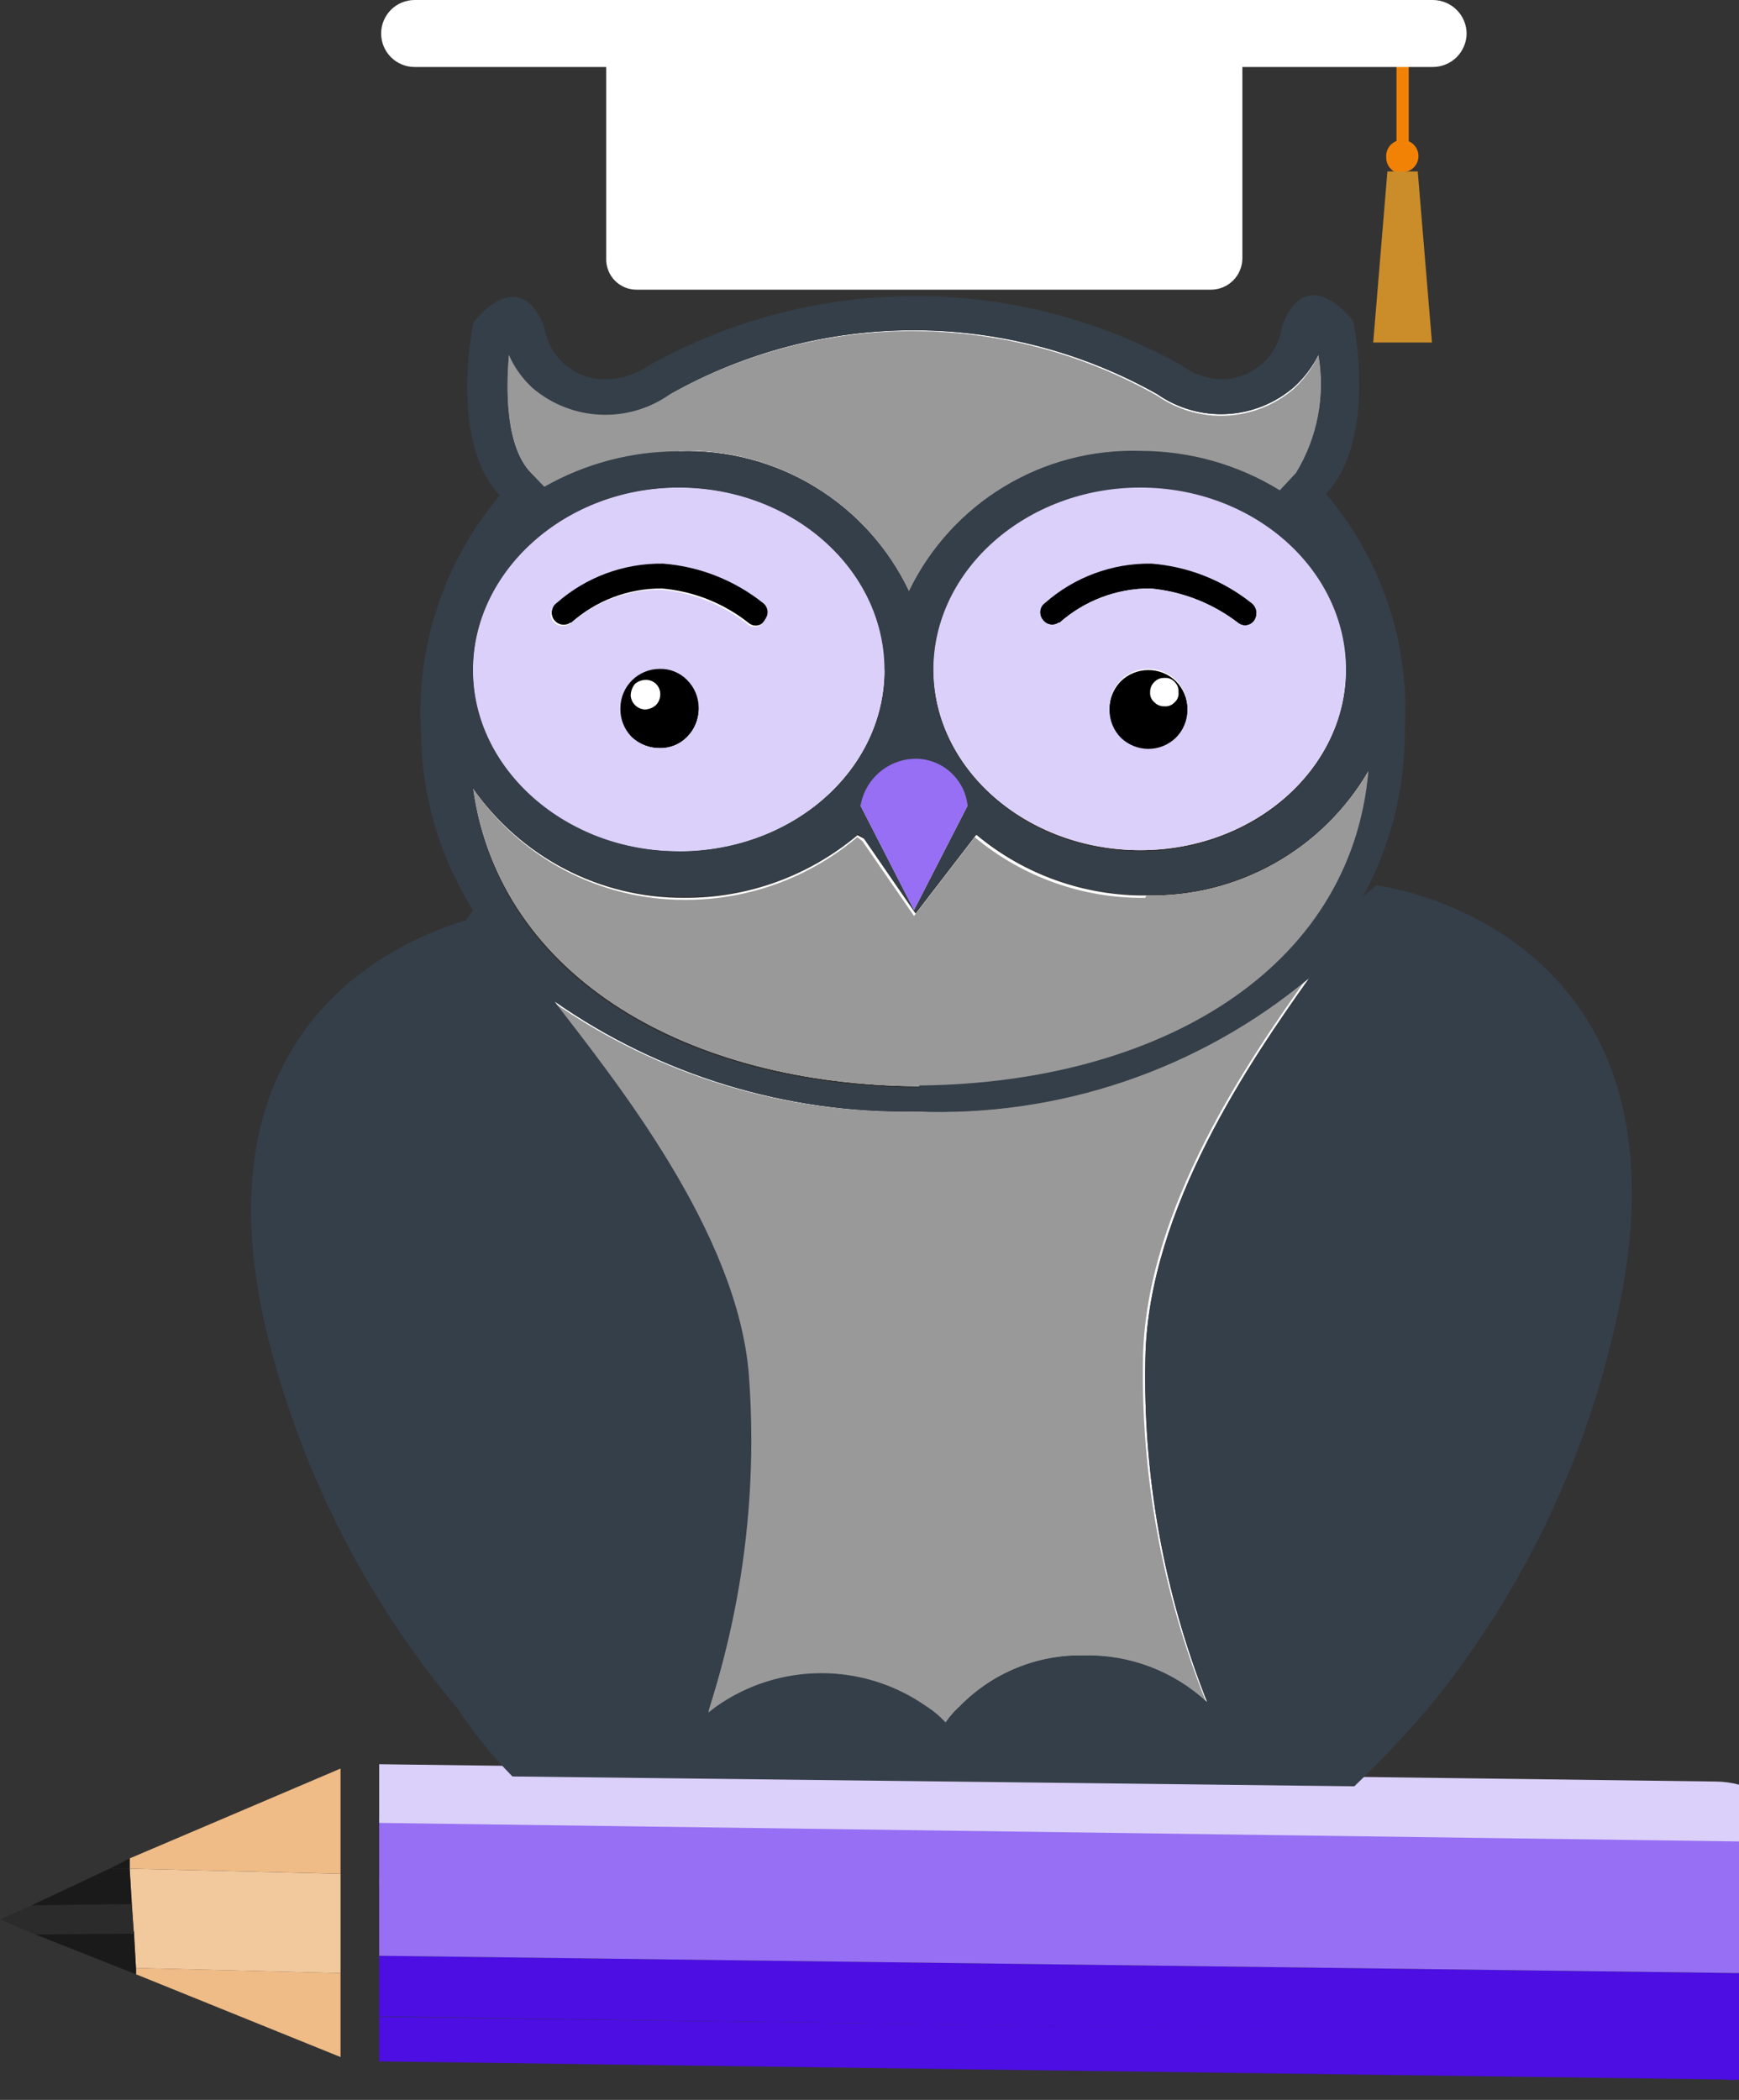<svg width="53" height="64" viewBox="0 0 53 64" fill="none" xmlns="http://www.w3.org/2000/svg">
<rect x="0" y="0" width="53" height="64" fill="#333333" stroke="none"/>
<path fill-rule="evenodd" clip-rule="evenodd" d="M26.127 25.454C24.654 26.7 22.783 27.378 20.854 27.364C19.59 27.372 18.343 27.072 17.222 26.49C16.1 25.909 15.137 25.062 14.415 24.025C15.244 29.827 21.022 33.071 28.025 33.106C35.233 33.106 41.239 29.647 41.708 23.496C41.023 24.676 40.034 25.65 38.845 26.318C37.655 26.986 36.309 27.322 34.945 27.292C33.05 27.313 31.21 26.657 29.755 25.442L27.905 27.845L26.332 25.562L26.127 25.454Z" fill="white"/>
<path fill-rule="evenodd" clip-rule="evenodd" d="M29.491 24.554L27.857 27.737L26.224 24.554C26.288 24.143 26.498 23.77 26.816 23.503C27.134 23.235 27.538 23.092 27.953 23.1C28.343 23.113 28.714 23.268 28.997 23.536C29.281 23.804 29.456 24.166 29.491 24.554Z" fill="white"/>
<path fill-rule="evenodd" clip-rule="evenodd" d="M34.753 25.911C31.293 25.911 28.446 23.437 28.446 20.385C28.446 17.334 31.293 14.823 34.753 14.823C38.213 14.823 41.024 17.322 41.024 20.385C41.024 23.449 38.201 25.911 34.753 25.911Z" fill="white"/>
<path fill-rule="evenodd" clip-rule="evenodd" d="M16.181 14.415C15.412 13.61 15.412 11.916 15.508 10.811C15.676 11.2 15.926 11.549 16.241 11.832C16.819 12.322 17.544 12.606 18.301 12.638C19.058 12.671 19.804 12.451 20.422 12.012C22.688 10.737 25.245 10.066 27.846 10.066C30.446 10.066 33.003 10.737 35.269 12.012C35.889 12.445 36.636 12.658 37.391 12.619C38.146 12.58 38.866 12.29 39.438 11.796C39.745 11.517 39.998 11.183 40.183 10.811C40.4 12.056 40.156 13.336 39.498 14.415L39.005 14.943C37.727 14.156 36.254 13.74 34.753 13.742C33.29 13.697 31.845 14.076 30.593 14.835C29.342 15.595 28.337 16.7 27.701 18.018C27.077 16.702 26.081 15.598 24.837 14.84C23.593 14.082 22.154 13.705 20.698 13.754C19.258 13.75 17.841 14.123 16.59 14.835L16.181 14.415Z" fill="white"/>
<path fill-rule="evenodd" clip-rule="evenodd" d="M20.698 25.912C17.238 25.912 14.415 23.437 14.415 20.422C14.415 17.407 17.226 14.86 20.686 14.86C24.145 14.86 26.956 17.358 26.956 20.422C26.956 23.485 24.145 25.948 20.686 25.948L20.698 25.912Z" fill="white"/>
<path fill-rule="evenodd" clip-rule="evenodd" d="M22.824 41.912C22.488 37.551 18.716 32.89 16.89 30.512C20.111 32.765 23.962 33.942 27.893 33.875C32.264 34.056 36.546 32.604 39.906 29.803C38.152 32.278 35.005 36.818 34.909 41.359C34.826 44.958 35.467 48.536 36.795 51.882C35.778 50.937 34.434 50.425 33.047 50.453C32.342 50.437 31.641 50.566 30.988 50.833C30.334 51.099 29.743 51.498 29.251 52.002C29.088 52.149 28.943 52.315 28.818 52.495C28.644 52.306 28.446 52.141 28.23 52.002C27.294 51.345 26.178 50.993 25.034 50.993C23.891 50.993 22.775 51.345 21.839 52.002C21.748 52.058 21.664 52.122 21.587 52.195C21.595 52.128 21.616 52.063 21.647 52.002C22.682 48.745 23.081 45.32 22.824 41.912Z" fill="white"/>
<path fill-rule="evenodd" clip-rule="evenodd" d="M17.395 18.968C17.357 18.996 17.314 19.017 17.268 19.029C17.222 19.04 17.175 19.043 17.128 19.036C17.081 19.029 17.036 19.014 16.995 18.989C16.954 18.965 16.919 18.933 16.89 18.896C16.862 18.859 16.842 18.817 16.83 18.772C16.819 18.727 16.816 18.68 16.823 18.634C16.83 18.588 16.846 18.544 16.869 18.505C16.893 18.465 16.925 18.43 16.963 18.403C17.857 17.614 19.013 17.186 20.206 17.202C21.32 17.289 22.383 17.707 23.257 18.403C23.294 18.431 23.324 18.466 23.347 18.507C23.37 18.547 23.385 18.591 23.39 18.637C23.396 18.683 23.392 18.729 23.38 18.774C23.367 18.818 23.346 18.86 23.317 18.896C23.294 18.938 23.263 18.975 23.224 19.003C23.185 19.032 23.141 19.051 23.094 19.06C23.047 19.07 22.998 19.068 22.952 19.056C22.905 19.044 22.862 19.022 22.825 18.992C22.063 18.386 21.14 18.018 20.17 17.935C19.145 17.929 18.156 18.306 17.395 18.992V18.968Z" fill="black"/>
<path fill-rule="evenodd" clip-rule="evenodd" d="M32.279 18.968C32.242 18.996 32.199 19.016 32.155 19.028C32.11 19.039 32.063 19.042 32.017 19.035C31.971 19.029 31.927 19.013 31.887 18.989C31.848 18.965 31.813 18.933 31.786 18.896C31.756 18.86 31.733 18.819 31.72 18.774C31.706 18.73 31.702 18.683 31.708 18.636C31.713 18.59 31.728 18.545 31.752 18.505C31.776 18.465 31.808 18.43 31.846 18.403C32.741 17.614 33.897 17.186 35.089 17.202C36.204 17.289 37.266 17.707 38.141 18.403C38.215 18.459 38.266 18.54 38.284 18.631C38.302 18.722 38.285 18.816 38.237 18.896C38.213 18.936 38.18 18.971 38.141 18.999C38.103 19.026 38.059 19.045 38.012 19.054C37.965 19.063 37.918 19.062 37.871 19.052C37.825 19.041 37.782 19.02 37.744 18.992C36.966 18.391 36.032 18.024 35.053 17.935C34.03 17.933 33.042 18.31 32.279 18.992V18.968Z" fill="black"/>
<path fill-rule="evenodd" clip-rule="evenodd" d="M34.993 20.422C35.306 20.42 35.608 20.541 35.834 20.758C35.946 20.87 36.036 21.003 36.097 21.149C36.158 21.295 36.189 21.452 36.189 21.611C36.189 21.77 36.158 21.927 36.097 22.073C36.036 22.219 35.946 22.352 35.834 22.464C35.608 22.681 35.306 22.802 34.993 22.8C34.684 22.799 34.387 22.678 34.164 22.464C34.051 22.35 33.962 22.215 33.902 22.067C33.843 21.918 33.813 21.759 33.816 21.599C33.817 21.284 33.942 20.982 34.164 20.758C34.387 20.543 34.684 20.423 34.993 20.422Z" fill="black"/>
<path fill-rule="evenodd" clip-rule="evenodd" d="M20.109 20.422C20.263 20.419 20.416 20.447 20.558 20.505C20.701 20.562 20.83 20.649 20.938 20.759C21.051 20.87 21.14 21.003 21.201 21.149C21.262 21.296 21.294 21.453 21.294 21.611C21.294 21.77 21.262 21.927 21.201 22.073C21.14 22.22 21.051 22.353 20.938 22.464C20.83 22.574 20.701 22.66 20.558 22.718C20.416 22.776 20.263 22.804 20.109 22.801C19.796 22.802 19.494 22.682 19.268 22.464C19.158 22.35 19.071 22.214 19.013 22.066C18.956 21.917 18.928 21.759 18.932 21.599C18.932 21.281 19.059 20.975 19.284 20.75C19.509 20.525 19.815 20.398 20.133 20.398L20.109 20.422Z" fill="black"/>
<path fill-rule="evenodd" clip-rule="evenodd" d="M21.19 56.7C21.46 56.273 21.704 55.832 21.923 55.378C21.991 55.845 22.151 56.294 22.392 56.7H21.19Z" fill="black"/>
<path fill-rule="evenodd" clip-rule="evenodd" d="M53 55.931L11.557 55.378V57.42L53 57.973V55.931Z" fill="#966FF4"/>
<path fill-rule="evenodd" clip-rule="evenodd" d="M53 62.022L11.557 61.469V62.826L52.604 63.379C52.735 63.398 52.869 63.398 53 63.379V62.022Z" fill="#4C0EE3"/>
<path fill-rule="evenodd" clip-rule="evenodd" d="M11.557 55.558L53 56.123V54.393C52.769 54.331 52.531 54.299 52.292 54.297L11.557 53.769V55.558Z" fill="#DBD0F9"/>
<path fill-rule="evenodd" clip-rule="evenodd" d="M53 60.136L11.557 59.607V61.457L53 62.046V60.136Z" fill="#4C0EE3"/>
<path fill-rule="evenodd" clip-rule="evenodd" d="M11.557 59.607L53 60.135V57.781L11.557 57.264V59.607Z" fill="#966FF4"/>
<path fill-rule="evenodd" clip-rule="evenodd" d="M3.952 56.952L10.379 57.108V53.901L3.952 56.64V56.952Z" fill="#EFBB86"/>
<path fill-rule="evenodd" clip-rule="evenodd" d="M10.379 60.135L4.145 59.979V60.171L10.379 62.694V60.135Z" fill="#EFBB86"/>
<path fill-rule="evenodd" clip-rule="evenodd" d="M10.379 57.109L3.952 56.952L4.144 59.98L10.379 60.136V57.109Z" fill="#F2C89D"/>
<path fill-rule="evenodd" clip-rule="evenodd" d="M4.084 58.874L1.081 58.958L4.144 60.171V59.979L4.084 58.874Z" fill="#1A1A1A"/>
<path fill-rule="evenodd" clip-rule="evenodd" d="M1.081 58.958L4.084 58.934L4.012 58.033L0.961 58.069L0 58.501L1.081 58.958Z" fill="#2B2B2B"/>
<path fill-rule="evenodd" clip-rule="evenodd" d="M3.339 56.953H3.952V56.64L3.339 56.953Z" fill="#1A1A1A"/>
<path fill-rule="evenodd" clip-rule="evenodd" d="M0.961 58.07L4.012 58.033L3.952 56.952H3.339L0.961 58.07Z" fill="#1A1A1A"/>
<path fill-rule="evenodd" clip-rule="evenodd" d="M20.698 13.743C22.155 13.694 23.595 14.074 24.839 14.834C26.084 15.594 27.079 16.701 27.701 18.019C28.339 16.703 29.344 15.6 30.596 14.843C31.847 14.086 33.291 13.708 34.753 13.755C36.254 13.752 37.727 14.168 39.005 14.956L39.498 14.428C40.156 13.349 40.4 12.068 40.183 10.824C40.002 11.209 39.749 11.555 39.438 11.845C38.866 12.339 38.146 12.629 37.391 12.668C36.636 12.707 35.889 12.493 35.269 12.061C33.007 10.778 30.453 10.1 27.852 10.091C25.251 10.083 22.692 10.745 20.422 12.013C19.8 12.446 19.051 12.661 18.294 12.621C17.537 12.582 16.815 12.292 16.241 11.797C15.93 11.524 15.681 11.188 15.508 10.812C15.412 11.893 15.412 13.587 16.181 14.415L16.59 14.848C17.841 14.136 19.258 13.763 20.698 13.767V13.743Z" fill="#999999"/>
<path fill-rule="evenodd" clip-rule="evenodd" d="M26.968 20.422C26.968 17.358 24.157 14.86 20.698 14.86C17.238 14.86 14.415 17.323 14.415 20.422C14.415 23.521 17.226 25.948 20.686 25.948C24.145 25.948 26.956 23.473 26.956 20.422H26.968ZM17.358 19.004C17.282 19.062 17.186 19.086 17.091 19.073C16.996 19.059 16.911 19.009 16.854 18.932C16.826 18.895 16.805 18.853 16.794 18.808C16.782 18.763 16.779 18.717 16.786 18.671C16.793 18.625 16.809 18.581 16.833 18.541C16.857 18.501 16.888 18.467 16.926 18.44C17.82 17.651 18.976 17.222 20.169 17.238C21.283 17.325 22.346 17.744 23.22 18.44C23.257 18.468 23.288 18.503 23.31 18.543C23.333 18.583 23.348 18.628 23.353 18.673C23.359 18.719 23.355 18.766 23.343 18.81C23.33 18.855 23.309 18.896 23.28 18.932C23.258 18.974 23.226 19.011 23.187 19.04C23.148 19.068 23.104 19.088 23.057 19.097C23.01 19.106 22.961 19.105 22.915 19.093C22.868 19.081 22.825 19.059 22.788 19.028C22.026 18.422 21.103 18.055 20.133 17.971C19.109 17.965 18.119 18.342 17.358 19.028V19.004ZM20.109 20.422C20.263 20.418 20.416 20.447 20.558 20.504C20.701 20.562 20.83 20.648 20.938 20.758C21.05 20.87 21.14 21.003 21.201 21.149C21.262 21.295 21.293 21.452 21.293 21.611C21.293 21.77 21.262 21.927 21.201 22.073C21.14 22.219 21.05 22.352 20.938 22.464C20.83 22.573 20.701 22.66 20.558 22.718C20.416 22.776 20.263 22.804 20.109 22.8C19.796 22.802 19.494 22.681 19.268 22.464C19.157 22.349 19.071 22.214 19.013 22.065C18.955 21.917 18.928 21.758 18.932 21.599C18.932 21.28 19.058 20.975 19.284 20.75C19.509 20.524 19.814 20.398 20.133 20.398L20.109 20.422Z" fill="#DBD0F9"/>
<path fill-rule="evenodd" clip-rule="evenodd" d="M34.753 14.823C31.293 14.823 28.446 17.322 28.446 20.385C28.446 23.449 31.293 25.911 34.753 25.911C38.213 25.911 41.024 23.437 41.024 20.385C41.024 17.334 38.201 14.823 34.753 14.823ZM34.993 22.764C34.684 22.763 34.387 22.642 34.164 22.427C34.051 22.314 33.963 22.179 33.903 22.03C33.843 21.882 33.813 21.723 33.816 21.563C33.817 21.247 33.942 20.945 34.164 20.722C34.387 20.507 34.684 20.387 34.993 20.385C35.307 20.384 35.608 20.504 35.834 20.722C35.947 20.833 36.036 20.966 36.097 21.113C36.158 21.259 36.189 21.416 36.189 21.575C36.189 21.733 36.158 21.89 36.097 22.037C36.036 22.183 35.947 22.316 35.834 22.427C35.608 22.645 35.307 22.766 34.993 22.764ZM32.278 18.968C32.241 18.996 32.199 19.016 32.154 19.028C32.109 19.04 32.063 19.042 32.017 19.035C31.971 19.029 31.927 19.013 31.887 18.989C31.848 18.965 31.813 18.933 31.786 18.896C31.756 18.86 31.733 18.819 31.719 18.774C31.706 18.73 31.702 18.683 31.707 18.636C31.713 18.59 31.728 18.545 31.752 18.505C31.776 18.465 31.808 18.43 31.846 18.403C32.74 17.614 33.897 17.186 35.089 17.202C36.203 17.289 37.266 17.707 38.141 18.403C38.215 18.459 38.266 18.54 38.284 18.631C38.302 18.722 38.285 18.817 38.237 18.896C38.212 18.936 38.18 18.972 38.141 18.999C38.102 19.026 38.058 19.045 38.012 19.054C37.965 19.063 37.917 19.062 37.871 19.052C37.825 19.041 37.782 19.02 37.744 18.992C36.966 18.391 36.032 18.024 35.053 17.935C34.03 17.933 33.042 18.31 32.278 18.992V18.968Z" fill="#DBD0F9"/>
<path fill-rule="evenodd" clip-rule="evenodd" d="M34.897 27.364C33.002 27.385 31.162 26.729 29.707 25.515L27.857 27.917L26.284 25.635L26.127 25.515C24.654 26.76 22.783 27.438 20.854 27.424C19.585 27.426 18.335 27.116 17.212 26.524C16.09 25.931 15.13 25.073 14.415 24.025C15.244 29.827 21.022 33.071 28.025 33.106C35.233 33.106 41.239 29.647 41.708 23.496C41.023 24.676 40.034 25.65 38.845 26.318C37.655 26.986 36.309 27.322 34.945 27.292L34.897 27.364Z" fill="#999999"/>
<path fill-rule="evenodd" clip-rule="evenodd" d="M39.87 29.803C36.51 32.604 32.228 34.056 27.857 33.875C23.914 33.95 20.049 32.772 16.817 30.512C18.643 32.914 22.415 37.551 22.752 41.912C23.029 45.328 22.646 48.767 21.622 52.038L21.562 52.231L21.815 52.038C22.751 51.382 23.866 51.029 25.01 51.029C26.154 51.029 27.269 51.382 28.205 52.038C28.422 52.177 28.62 52.342 28.794 52.531C28.919 52.351 29.064 52.185 29.227 52.038C29.719 51.524 30.312 51.117 30.97 50.845C31.628 50.572 32.335 50.438 33.047 50.453C34.42 50.431 35.749 50.938 36.758 51.87C35.42 48.531 34.767 44.956 34.836 41.359C34.932 36.818 38.08 32.278 39.834 29.803H39.87Z" fill="#999999"/>
<path fill-rule="evenodd" clip-rule="evenodd" d="M20.938 22.428C21.05 22.316 21.14 22.183 21.201 22.037C21.262 21.89 21.293 21.733 21.293 21.575C21.293 21.416 21.262 21.259 21.201 21.113C21.14 20.966 21.05 20.834 20.938 20.722C20.83 20.612 20.701 20.526 20.558 20.468C20.416 20.41 20.263 20.382 20.109 20.386C19.79 20.386 19.485 20.512 19.259 20.737C19.034 20.963 18.908 21.268 18.908 21.587C18.904 21.746 18.931 21.905 18.989 22.053C19.047 22.201 19.133 22.337 19.244 22.452C19.47 22.669 19.771 22.79 20.085 22.788C20.239 22.791 20.392 22.763 20.534 22.706C20.677 22.648 20.806 22.561 20.914 22.452L20.938 22.428Z" fill="black"/>
<path fill-rule="evenodd" clip-rule="evenodd" d="M20.17 17.911C21.14 17.995 22.063 18.363 22.825 18.968C22.862 18.999 22.905 19.021 22.952 19.033C22.998 19.045 23.047 19.046 23.094 19.037C23.141 19.027 23.185 19.008 23.224 18.98C23.263 18.951 23.294 18.914 23.317 18.872C23.346 18.836 23.367 18.794 23.38 18.75C23.392 18.706 23.396 18.659 23.39 18.613C23.385 18.567 23.37 18.523 23.347 18.483C23.324 18.443 23.294 18.408 23.257 18.38C22.383 17.683 21.32 17.265 20.206 17.178C19.013 17.162 17.857 17.59 16.963 18.38C16.925 18.407 16.893 18.441 16.869 18.481C16.846 18.521 16.83 18.565 16.823 18.611C16.816 18.657 16.819 18.703 16.83 18.748C16.842 18.793 16.862 18.835 16.89 18.872C16.919 18.91 16.954 18.942 16.995 18.966C17.036 18.99 17.081 19.006 17.128 19.013C17.175 19.019 17.222 19.017 17.268 19.005C17.314 18.993 17.357 18.973 17.395 18.944C18.156 18.258 19.145 17.881 20.17 17.887V17.911Z" fill="black"/>
<path fill-rule="evenodd" clip-rule="evenodd" d="M27.953 23.1C27.538 23.092 27.134 23.235 26.816 23.503C26.498 23.77 26.288 24.143 26.224 24.554L27.857 27.737L29.491 24.554C29.456 24.166 29.281 23.804 28.997 23.536C28.714 23.268 28.343 23.113 27.953 23.1Z" fill="#966FF4"/>
<path fill-rule="evenodd" clip-rule="evenodd" d="M33.816 21.622C33.813 21.782 33.843 21.941 33.902 22.09C33.962 22.238 34.051 22.374 34.164 22.487C34.387 22.702 34.684 22.822 34.993 22.824C35.306 22.826 35.608 22.705 35.834 22.487C35.946 22.376 36.036 22.243 36.097 22.096C36.158 21.95 36.189 21.793 36.189 21.634C36.189 21.476 36.158 21.319 36.097 21.172C36.036 21.026 35.946 20.893 35.834 20.781C35.608 20.564 35.306 20.443 34.993 20.445C34.684 20.446 34.387 20.567 34.164 20.781C33.942 21.005 33.817 21.307 33.816 21.622Z" fill="black"/>
<path fill-rule="evenodd" clip-rule="evenodd" d="M35.053 17.911C36.032 18.001 36.966 18.367 37.744 18.968C37.782 18.997 37.825 19.017 37.871 19.028C37.918 19.039 37.965 19.04 38.012 19.03C38.059 19.021 38.103 19.003 38.141 18.975C38.18 18.948 38.213 18.913 38.237 18.872C38.285 18.793 38.302 18.698 38.284 18.607C38.266 18.516 38.215 18.435 38.141 18.38C37.266 17.683 36.204 17.265 35.089 17.178C33.897 17.162 32.741 17.59 31.846 18.38C31.808 18.407 31.776 18.441 31.752 18.482C31.728 18.522 31.713 18.566 31.708 18.613C31.702 18.659 31.706 18.706 31.72 18.751C31.733 18.795 31.756 18.837 31.786 18.872C31.813 18.91 31.848 18.941 31.887 18.965C31.927 18.989 31.971 19.005 32.017 19.012C32.063 19.018 32.11 19.016 32.155 19.004C32.199 18.993 32.242 18.972 32.279 18.944C33.042 18.262 34.03 17.886 35.053 17.887V17.911Z" fill="black"/>
<path fill-rule="evenodd" clip-rule="evenodd" d="M21.623 52.039C22.671 48.772 23.079 45.334 22.824 41.913C22.488 37.552 18.716 32.891 16.89 30.512C20.112 32.766 23.963 33.943 27.894 33.876C32.265 34.057 36.547 32.605 39.907 29.804C38.153 32.278 35.005 36.819 34.909 41.36C34.826 44.959 35.468 48.537 36.795 51.883C35.779 50.938 34.435 50.425 33.047 50.454C32.342 50.438 31.641 50.567 30.988 50.834C30.335 51.1 29.744 51.498 29.251 52.003C29.088 52.15 28.943 52.315 28.819 52.496C28.645 52.307 28.447 52.141 28.23 52.003C27.294 51.346 26.178 50.994 25.035 50.994C23.891 50.994 22.775 51.346 21.839 52.003L21.587 52.195L21.623 52.039ZM41.276 54.442C42.124 53.634 42.926 52.78 43.678 51.883C46.539 48.322 48.497 44.123 49.385 39.642C51.679 28.158 41.949 26.981 41.949 26.981L41.54 27.317C42.391 25.768 42.829 24.027 42.813 22.26C42.976 19.637 42.115 17.053 40.411 15.052C42.009 13.358 41.24 9.779 41.24 9.779C41.24 9.779 40.651 8.998 40.039 8.998C39.69 8.998 39.354 9.214 39.078 9.923C39.022 10.372 38.805 10.786 38.467 11.086C38.128 11.387 37.692 11.554 37.24 11.556C36.806 11.552 36.385 11.409 36.038 11.148C33.553 9.754 30.75 9.022 27.9 9.022C25.05 9.022 22.247 9.754 19.761 11.148C19.408 11.396 18.991 11.538 18.56 11.556C18.092 11.589 17.63 11.443 17.264 11.149C16.899 10.855 16.658 10.435 16.59 9.971C16.314 9.262 15.965 9.046 15.629 9.046C15.016 9.046 14.428 9.827 14.428 9.827C14.428 9.827 13.659 13.431 15.232 15.1C13.538 17.106 12.678 19.686 12.83 22.308C12.842 24.23 13.392 26.111 14.415 27.738L14.199 28.05C12.001 28.699 5.79 31.413 8.193 40.867C9.244 44.988 11.211 48.819 13.947 52.075C14.434 52.818 14.993 53.51 15.617 54.142L41.276 54.442ZM27.978 33.143C20.974 33.107 15.196 29.864 14.415 24.026C15.146 25.063 16.118 25.907 17.249 26.482C18.38 27.058 19.634 27.349 20.902 27.329C22.832 27.342 24.702 26.665 26.176 25.419L26.332 25.539L27.906 27.822L29.756 25.419C31.21 26.634 33.05 27.289 34.945 27.269C36.309 27.299 37.656 26.962 38.845 26.295C40.035 25.627 41.023 24.653 41.708 23.473C41.192 29.588 35.258 33.011 28.026 33.083L27.978 33.143ZM26.969 20.422C26.969 23.473 24.158 25.948 20.698 25.948C17.238 25.948 14.415 23.437 14.415 20.422C14.415 17.407 17.227 14.86 20.686 14.86C24.146 14.86 26.957 17.359 26.957 20.422H26.969ZM28.446 20.422C28.446 17.359 31.293 14.86 34.753 14.86C38.213 14.86 41.024 17.359 41.024 20.422C41.024 23.485 38.201 25.948 34.753 25.948C31.305 25.948 28.446 23.473 28.446 20.422ZM16.181 14.415C15.413 13.611 15.413 11.917 15.509 10.812C15.676 11.201 15.926 11.549 16.241 11.833C16.819 12.323 17.544 12.606 18.301 12.639C19.058 12.672 19.804 12.451 20.422 12.013C22.688 10.737 25.245 10.067 27.846 10.067C30.446 10.067 33.003 10.737 35.27 12.013C35.889 12.445 36.636 12.659 37.391 12.62C38.146 12.581 38.866 12.291 39.438 11.797C39.745 11.518 39.998 11.184 40.183 10.812C40.4 12.056 40.156 13.337 39.498 14.415L39.005 14.944C37.727 14.156 36.255 13.741 34.753 13.743C33.29 13.697 31.845 14.077 30.594 14.836C29.342 15.595 28.337 16.701 27.702 18.019C27.077 16.703 26.081 15.598 24.837 14.841C23.593 14.083 22.154 13.706 20.698 13.755C19.258 13.751 17.842 14.124 16.59 14.836L16.181 14.415ZM27.858 27.762L26.224 24.578C26.288 24.168 26.498 23.794 26.816 23.527C27.134 23.26 27.538 23.117 27.954 23.125C28.343 23.138 28.715 23.293 28.998 23.561C29.281 23.828 29.456 24.19 29.491 24.578L27.858 27.762Z" fill="#353F49"/>
<path fill-rule="evenodd" clip-rule="evenodd" d="M19.221 21.191C19.227 21.304 19.274 21.41 19.354 21.49C19.434 21.57 19.54 21.617 19.653 21.623C19.777 21.62 19.896 21.573 19.989 21.491C20.069 21.411 20.116 21.304 20.122 21.191C20.127 21.128 20.119 21.065 20.097 21.005C20.076 20.946 20.041 20.892 19.997 20.847C19.952 20.803 19.898 20.768 19.839 20.747C19.779 20.725 19.716 20.717 19.653 20.722C19.543 20.729 19.438 20.771 19.353 20.843C19.272 20.941 19.226 21.064 19.221 21.191Z" fill="white"/>
<path fill-rule="evenodd" clip-rule="evenodd" d="M35.053 21.094C35.048 21.153 35.057 21.212 35.08 21.267C35.103 21.321 35.139 21.369 35.185 21.406C35.224 21.446 35.271 21.478 35.323 21.498C35.374 21.519 35.43 21.529 35.486 21.526C35.544 21.532 35.602 21.524 35.656 21.503C35.71 21.483 35.759 21.449 35.798 21.406C35.842 21.368 35.876 21.319 35.897 21.265C35.917 21.21 35.925 21.152 35.918 21.094C35.922 21.036 35.913 20.978 35.893 20.924C35.872 20.87 35.84 20.822 35.798 20.782C35.759 20.739 35.71 20.705 35.656 20.684C35.602 20.664 35.544 20.656 35.486 20.662C35.43 20.659 35.374 20.669 35.323 20.689C35.271 20.71 35.224 20.742 35.185 20.782C35.142 20.821 35.108 20.869 35.085 20.923C35.062 20.977 35.052 21.035 35.053 21.094Z" fill="white"/>
<path d="M42.934 1.238H42.562V4.853H42.934V1.238Z" fill="#F28205"/>
<path fill-rule="evenodd" clip-rule="evenodd" d="M42.741 5.249C42.84 5.249 42.937 5.218 43.019 5.162C43.101 5.105 43.163 5.025 43.199 4.932C43.234 4.84 43.241 4.738 43.218 4.642C43.194 4.545 43.142 4.458 43.069 4.391C42.995 4.325 42.903 4.282 42.804 4.269C42.706 4.255 42.605 4.272 42.517 4.317C42.428 4.362 42.355 4.432 42.307 4.519C42.259 4.606 42.239 4.706 42.248 4.805C42.248 4.935 42.3 5.061 42.393 5.153C42.485 5.245 42.61 5.297 42.741 5.297V5.249Z" fill="#F28205"/>
<path fill-rule="evenodd" clip-rule="evenodd" d="M12.637 2.042C12.367 2.042 12.107 1.935 11.915 1.743C11.724 1.552 11.616 1.292 11.616 1.021C11.616 0.75 11.724 0.491 11.915 0.299C12.107 0.108 12.367 0 12.637 0L43.678 0C43.948 0.003 44.206 0.112 44.397 0.303C44.587 0.493 44.696 0.751 44.699 1.021C44.696 1.291 44.587 1.549 44.397 1.74C44.206 1.93 43.948 2.039 43.678 2.042H37.864V7.88C37.861 8.131 37.76 8.371 37.583 8.548C37.405 8.725 37.166 8.826 36.915 8.829H19.4C19.277 8.829 19.155 8.805 19.041 8.757C18.927 8.709 18.824 8.638 18.738 8.55C18.651 8.462 18.584 8.357 18.539 8.242C18.494 8.127 18.472 8.004 18.476 7.88V2.042H12.637Z" fill="white"/>
<path fill-rule="evenodd" clip-rule="evenodd" d="M42.284 5.225H43.209L43.642 10.439H41.852L42.284 5.225Z" fill="#CB8D2A"/>
</svg>
